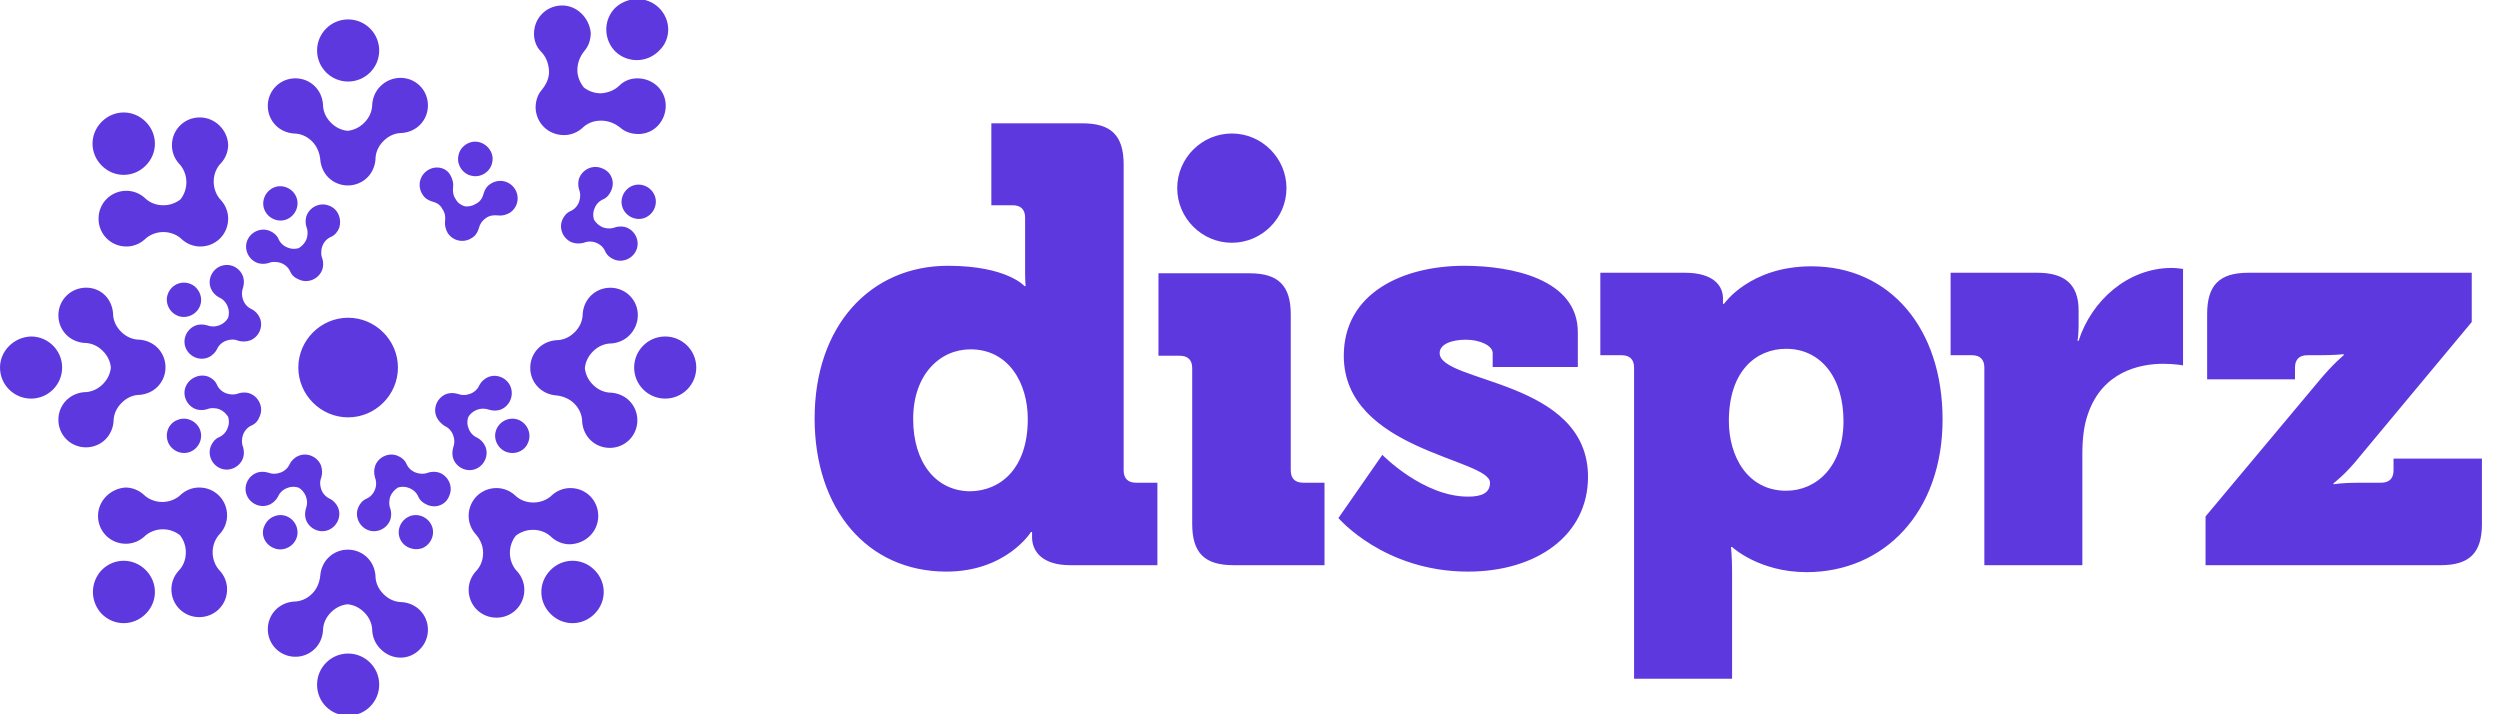 <svg xmlns="http://www.w3.org/2000/svg" fill="none" viewBox="0 0 210 60" height="60" width="210">
<g clip-path="url(#clip0_3854_2682)">
<path fill="#5D38DF" d="M208.481 38.522V44.011C208.481 46.441 207.446 47.475 205.016 47.475H185.266V43.381L194.714 32.089C195.973 30.559 196.873 29.839 196.873 29.839V29.749C196.873 29.749 196.243 29.839 194.714 29.839H193.814C193.139 29.839 192.779 30.199 192.779 30.874V31.864H185.401V26.375C185.401 23.946 186.436 22.911 188.865 22.911H207.626V27.05L198.223 38.342C197.053 39.827 196.018 40.592 196.018 40.592V40.682C196.018 40.682 196.648 40.547 198.223 40.547H200.022C200.697 40.547 201.057 40.187 201.057 39.512V38.522H208.481ZM181.712 30.559C182.701 30.559 183.376 30.694 183.376 30.694V22.596C183.376 22.596 182.881 22.506 182.432 22.506C178.742 22.506 175.683 25.25 174.603 28.625H174.513C174.513 28.625 174.603 28.13 174.603 27.365V26.06C174.603 23.811 173.344 22.911 171.139 22.911H163.851V29.839H165.65C166.325 29.839 166.685 30.199 166.685 30.874V47.475H174.918V38.162C174.918 36.813 175.053 35.733 175.368 34.833C176.583 31.189 179.777 30.559 181.712 30.559ZM163.176 35.238C163.176 43.021 158.272 48.06 151.749 48.06C147.744 48.06 145.495 45.946 145.495 45.946H145.405C145.405 45.946 145.495 46.8 145.495 48.06V57.013H137.262V30.874C137.262 30.199 136.902 29.839 136.227 29.839H134.428V22.911H141.536C143.92 22.911 144.73 23.991 144.73 25.07V25.52H144.82C144.82 25.52 146.98 22.371 152.153 22.371C158.767 22.371 163.176 27.59 163.176 35.238ZM154.853 35.373C154.853 31.684 152.918 29.299 150.039 29.299C147.565 29.299 145.225 31.099 145.225 35.373C145.225 38.342 146.8 41.222 150.039 41.222C152.603 41.222 154.853 39.152 154.853 35.373ZM120.931 29.659C120.931 28.895 121.965 28.535 123.135 28.535C124.305 28.535 125.385 29.029 125.385 29.659V30.829H132.538V27.905C132.538 23.451 127.004 22.326 123 22.326C117.826 22.326 112.878 24.62 112.878 29.884C112.878 37.847 125.16 38.522 125.16 40.547C125.16 41.402 124.485 41.717 123.315 41.717C119.536 41.717 116.117 38.207 116.117 38.207L112.428 43.516C112.428 43.516 116.252 48.015 123.315 48.015C129.029 48.015 133.393 45.001 133.393 40.052C133.393 31.864 120.931 32.179 120.931 29.659ZM103.61 47.475H111.258V40.547H109.458C108.783 40.547 108.424 40.187 108.424 39.512V26.42C108.424 23.991 107.389 22.956 104.959 22.956H97.311V29.884H99.111C99.785 29.884 100.145 30.244 100.145 30.919V44.011C100.145 46.441 101.18 47.475 103.61 47.475ZM108.064 15.803C108.064 13.283 105.994 11.214 103.475 11.214C100.955 11.214 98.886 13.283 98.886 15.803C98.886 18.322 100.955 20.392 103.475 20.392C105.994 20.392 108.064 18.322 108.064 15.803ZM89.888 47.475C87.548 47.475 86.694 46.306 86.694 45.136V44.686H86.604C86.604 44.686 84.534 48.015 79.495 48.015C72.837 48.015 68.428 42.751 68.428 35.148C68.428 27.365 73.107 22.326 79.63 22.326C84.579 22.326 86.064 24.036 86.064 24.036H86.154C86.154 24.036 86.109 23.541 86.109 22.956V18.277C86.109 17.602 85.749 17.242 85.074 17.242H83.274V10.359H90.923C93.352 10.359 94.387 11.393 94.387 13.823V39.512C94.387 40.187 94.747 40.547 95.421 40.547H97.221V47.475H89.888ZM86.334 35.193C86.334 32.224 84.759 29.344 81.52 29.344C78.955 29.344 76.706 31.459 76.706 35.193C76.706 38.882 78.64 41.267 81.52 41.267C83.994 41.222 86.334 39.422 86.334 35.193Z"></path>
<path fill="#5D38DF" d="M29.243 1.631C30.683 1.631 31.853 2.8 31.853 4.24C31.853 5.68 30.683 6.849 29.243 6.849C27.804 6.849 26.634 5.68 26.634 4.24C26.634 2.8 27.804 1.631 29.243 1.631ZM29.243 60.117C30.683 60.117 31.853 58.947 31.853 57.508C31.853 56.068 30.683 54.898 29.243 54.898C27.804 54.898 26.634 56.068 26.634 57.508C26.634 58.992 27.804 60.117 29.243 60.117ZM0 30.874C0 32.314 1.17 33.483 2.609 33.483C4.049 33.483 5.219 32.314 5.219 30.874C5.219 29.434 4.049 28.265 2.609 28.265C1.17 28.309 0 29.479 0 30.874ZM58.486 30.874C58.486 29.434 57.317 28.265 55.877 28.265C54.438 28.265 53.268 29.434 53.268 30.874C53.268 32.314 54.438 33.483 55.877 33.483C57.317 33.483 58.486 32.314 58.486 30.874ZM8.548 10.224C7.513 11.258 7.513 12.878 8.548 13.913C9.583 14.948 11.202 14.948 12.237 13.913C13.272 12.878 13.272 11.258 12.237 10.224C11.202 9.189 9.583 9.189 8.548 10.224ZM49.938 51.569C50.973 50.534 50.973 48.915 49.938 47.88C48.904 46.845 47.284 46.845 46.249 47.88C45.215 48.915 45.215 50.534 46.249 51.569C47.284 52.604 48.904 52.604 49.938 51.569ZM8.548 51.569C9.583 52.604 11.202 52.604 12.237 51.569C13.272 50.534 13.272 48.915 12.237 47.88C11.202 46.845 9.583 46.845 8.548 47.88C7.558 48.915 7.558 50.534 8.548 51.569ZM22.99 15.757C22.27 16.072 21.91 16.927 22.225 17.647C22.54 18.367 23.395 18.727 24.114 18.412C24.834 18.097 25.194 17.242 24.879 16.522C24.564 15.802 23.709 15.443 22.99 15.757ZM35.497 46.035C36.217 45.721 36.577 44.866 36.262 44.146C35.947 43.426 35.092 43.066 34.372 43.381C33.652 43.696 33.292 44.551 33.607 45.271C33.922 45.99 34.777 46.305 35.497 46.035ZM14.127 37.172C14.442 37.892 15.296 38.252 16.016 37.937C16.736 37.622 17.096 36.768 16.781 36.048C16.466 35.328 15.611 34.968 14.892 35.283C14.172 35.553 13.812 36.408 14.127 37.172ZM54.977 16.387C54.662 15.667 53.808 15.307 53.088 15.622C52.368 15.937 52.008 16.792 52.323 17.512C52.638 18.232 53.493 18.592 54.212 18.277C54.932 17.962 55.292 17.107 54.977 16.387ZM14.127 24.62C13.812 25.34 14.172 26.195 14.892 26.51C15.611 26.825 16.466 26.465 16.781 25.745C17.096 25.025 16.736 24.171 16.016 23.855C15.252 23.541 14.442 23.901 14.127 24.62ZM44.36 37.172C44.675 36.453 44.315 35.598 43.595 35.283C42.875 34.968 42.02 35.328 41.705 36.048C41.391 36.768 41.75 37.622 42.47 37.937C43.235 38.252 44.09 37.892 44.36 37.172ZM22.99 46.035C23.709 46.35 24.564 45.99 24.879 45.271C25.194 44.551 24.834 43.696 24.114 43.381C23.395 43.066 22.54 43.426 22.225 44.146C21.865 44.866 22.225 45.721 22.99 46.035ZM40.221 11.933C39.456 11.753 38.646 12.293 38.511 13.058C38.331 13.823 38.871 14.633 39.636 14.768C40.401 14.948 41.211 14.408 41.346 13.643C41.525 12.878 40.986 12.113 40.221 11.933ZM29.243 35.058C31.538 35.058 33.427 33.168 33.427 30.874C33.427 28.579 31.538 26.69 29.243 26.69C26.949 26.69 25.059 28.579 25.059 30.874C25.059 33.168 26.949 35.058 29.243 35.058ZM55.337 0.641C54.303 -0.349 52.683 -0.304 51.648 0.686C50.658 1.721 50.703 3.34 51.693 4.33C52.728 5.32 54.347 5.275 55.337 4.285C56.417 3.295 56.372 1.631 55.337 0.641ZM35.272 7.209C36.172 8.109 36.172 9.594 35.272 10.494C34.867 10.899 34.327 11.123 33.787 11.168C33.202 11.168 32.663 11.393 32.213 11.843C31.763 12.293 31.538 12.833 31.538 13.418C31.493 13.958 31.268 14.498 30.863 14.903C29.963 15.802 28.478 15.802 27.579 14.903C27.174 14.498 26.949 13.958 26.904 13.418C26.859 12.878 26.634 12.293 26.229 11.888C25.779 11.438 25.239 11.213 24.654 11.213C24.114 11.168 23.575 10.944 23.17 10.539C22.27 9.639 22.27 8.154 23.17 7.254C24.07 6.355 25.554 6.355 26.454 7.254C26.859 7.659 27.084 8.199 27.129 8.739C27.129 9.324 27.354 9.864 27.804 10.314C28.209 10.719 28.703 10.944 29.198 10.989C29.693 10.944 30.188 10.719 30.593 10.314C31.043 9.864 31.268 9.324 31.268 8.739C31.313 8.199 31.538 7.659 31.943 7.254C32.887 6.31 34.372 6.31 35.272 7.209ZM35.272 54.538C36.172 53.639 36.172 52.154 35.272 51.254C34.867 50.849 34.327 50.624 33.787 50.579C33.202 50.579 32.663 50.354 32.213 49.904C31.763 49.455 31.538 48.915 31.538 48.33C31.493 47.79 31.268 47.25 30.863 46.845C29.963 45.945 28.478 45.945 27.579 46.845C27.174 47.25 26.949 47.79 26.904 48.33C26.859 48.87 26.634 49.455 26.229 49.859C25.779 50.309 25.239 50.534 24.654 50.534C24.114 50.579 23.575 50.804 23.17 51.209C22.27 52.109 22.27 53.594 23.17 54.493C24.07 55.393 25.554 55.393 26.454 54.493C26.859 54.089 27.084 53.549 27.129 53.009C27.129 52.424 27.354 51.884 27.804 51.434C28.209 51.029 28.703 50.804 29.198 50.759C29.693 50.804 30.188 51.029 30.593 51.434C31.043 51.884 31.268 52.424 31.268 53.009C31.313 53.549 31.538 54.089 31.943 54.493C32.887 55.483 34.372 55.483 35.272 54.538ZM27.669 17.287C26.949 16.972 26.094 17.332 25.779 18.052C25.644 18.367 25.644 18.727 25.734 19.042C25.869 19.357 25.869 19.762 25.734 20.121C25.599 20.436 25.374 20.661 25.104 20.841C24.789 20.931 24.474 20.931 24.159 20.796C23.799 20.661 23.53 20.391 23.395 20.076C23.26 19.762 22.99 19.537 22.675 19.402C21.955 19.087 21.1 19.447 20.785 20.166C20.47 20.886 20.83 21.741 21.55 22.056C21.865 22.191 22.225 22.191 22.54 22.101C22.855 21.966 23.26 21.966 23.62 22.101C23.98 22.236 24.249 22.506 24.384 22.821C24.519 23.136 24.789 23.361 25.149 23.496C25.869 23.811 26.724 23.451 27.039 22.731C27.174 22.416 27.174 22.056 27.084 21.741C26.949 21.426 26.949 21.021 27.084 20.661C27.219 20.301 27.489 20.031 27.804 19.896C28.119 19.762 28.343 19.491 28.478 19.177C28.748 18.412 28.389 17.557 27.669 17.287ZM37.746 41.626C38.061 40.907 37.701 40.052 36.981 39.737C36.667 39.602 36.307 39.602 35.992 39.692C35.677 39.827 35.272 39.827 34.912 39.692C34.552 39.557 34.282 39.287 34.147 38.972C34.012 38.657 33.742 38.432 33.427 38.297C32.708 37.982 31.853 38.342 31.538 39.062C31.403 39.422 31.403 39.737 31.493 40.097C31.628 40.412 31.628 40.817 31.493 41.132C31.358 41.492 31.088 41.761 30.773 41.896C30.458 42.031 30.233 42.301 30.098 42.616C29.783 43.336 30.143 44.191 30.863 44.506C31.583 44.821 32.438 44.461 32.752 43.741C32.887 43.426 32.887 43.066 32.797 42.751C32.663 42.436 32.663 42.031 32.797 41.671C32.932 41.356 33.157 41.132 33.427 40.952C33.742 40.862 34.057 40.862 34.372 40.997C34.732 41.132 35.002 41.401 35.137 41.716C35.272 42.031 35.542 42.256 35.857 42.391C36.622 42.751 37.476 42.391 37.746 41.626ZM15.611 32.449C15.296 33.168 15.656 34.023 16.376 34.338C16.691 34.473 17.051 34.473 17.366 34.383C17.681 34.248 18.086 34.248 18.446 34.383C18.761 34.518 18.986 34.743 19.166 35.013C19.256 35.328 19.256 35.643 19.121 35.958C18.986 36.318 18.716 36.588 18.401 36.723C18.086 36.858 17.861 37.127 17.726 37.442C17.411 38.162 17.771 39.017 18.491 39.332C19.211 39.647 20.065 39.287 20.38 38.567C20.515 38.252 20.515 37.892 20.425 37.577C20.29 37.262 20.29 36.858 20.425 36.498C20.56 36.138 20.83 35.868 21.145 35.733C21.46 35.598 21.685 35.328 21.82 34.968C22.135 34.248 21.775 33.393 21.055 33.078C20.74 32.943 20.38 32.943 20.065 33.033C19.75 33.168 19.346 33.168 18.986 33.033C18.626 32.898 18.356 32.629 18.221 32.314C18.086 31.999 17.816 31.774 17.501 31.639C16.781 31.369 15.926 31.729 15.611 32.449ZM50.568 14.138C49.849 13.823 48.994 14.183 48.679 14.903C48.544 15.217 48.544 15.577 48.634 15.892C48.769 16.207 48.769 16.612 48.634 16.972C48.499 17.332 48.229 17.602 47.914 17.737C47.599 17.872 47.374 18.142 47.239 18.457C46.924 19.177 47.284 20.031 48.004 20.346C48.364 20.481 48.679 20.481 49.039 20.391C49.354 20.256 49.759 20.256 50.074 20.391C50.433 20.526 50.703 20.796 50.838 21.111C50.973 21.426 51.243 21.651 51.558 21.786C52.278 22.101 53.133 21.741 53.448 21.021C53.763 20.301 53.403 19.447 52.683 19.132C52.368 18.997 52.008 18.997 51.693 19.087C51.378 19.222 50.973 19.222 50.613 19.087C50.298 18.952 50.074 18.727 49.894 18.457C49.803 18.142 49.803 17.827 49.938 17.512C50.074 17.152 50.343 16.882 50.658 16.747C50.973 16.612 51.198 16.342 51.333 16.027C51.693 15.262 51.333 14.408 50.568 14.138ZM18.491 22.371C17.771 22.686 17.411 23.541 17.726 24.26C17.861 24.575 18.131 24.845 18.401 24.98C18.716 25.115 18.986 25.385 19.121 25.745C19.256 26.06 19.256 26.375 19.166 26.69C19.031 26.96 18.761 27.185 18.446 27.32C18.086 27.455 17.726 27.455 17.366 27.32C17.051 27.23 16.691 27.23 16.376 27.365C15.656 27.68 15.296 28.535 15.611 29.254C15.926 29.974 16.781 30.334 17.501 30.019C17.816 29.884 18.086 29.614 18.221 29.344C18.356 29.029 18.626 28.759 18.986 28.624C19.346 28.489 19.706 28.489 20.02 28.624C20.335 28.714 20.695 28.714 21.055 28.579C21.775 28.265 22.135 27.41 21.82 26.69C21.685 26.375 21.415 26.105 21.145 25.97C20.83 25.835 20.56 25.565 20.425 25.205C20.29 24.845 20.29 24.485 20.425 24.125C20.515 23.811 20.515 23.451 20.38 23.136C20.065 22.416 19.256 22.056 18.491 22.371ZM42.875 32.449C42.56 31.729 41.705 31.369 40.986 31.684C40.671 31.819 40.401 32.089 40.266 32.359C40.131 32.673 39.861 32.943 39.501 33.078C39.141 33.213 38.781 33.213 38.421 33.078C38.106 32.988 37.746 32.988 37.431 33.123C36.712 33.438 36.352 34.293 36.667 35.013C36.801 35.328 37.072 35.598 37.341 35.778C37.656 35.913 37.926 36.183 38.061 36.543C38.196 36.903 38.196 37.262 38.061 37.622C37.971 37.937 37.971 38.297 38.106 38.612C38.421 39.332 39.276 39.692 39.996 39.377C40.716 39.062 41.076 38.207 40.761 37.487C40.626 37.172 40.356 36.903 40.086 36.768C39.771 36.633 39.501 36.363 39.366 36.003C39.231 35.688 39.231 35.373 39.321 35.058C39.456 34.788 39.726 34.563 40.041 34.428C40.401 34.293 40.761 34.293 41.12 34.428C41.435 34.518 41.795 34.518 42.11 34.383C42.83 34.068 43.19 33.213 42.875 32.449ZM20.74 41.626C21.055 42.346 21.91 42.706 22.63 42.391C22.945 42.256 23.215 41.986 23.35 41.716C23.485 41.401 23.755 41.132 24.114 40.997C24.429 40.862 24.744 40.862 25.059 40.952C25.329 41.087 25.554 41.356 25.689 41.671C25.824 42.031 25.824 42.391 25.689 42.751C25.599 43.066 25.599 43.426 25.734 43.741C26.049 44.461 26.904 44.821 27.624 44.506C28.343 44.191 28.703 43.336 28.389 42.616C28.253 42.301 27.984 42.031 27.714 41.896C27.399 41.761 27.129 41.492 26.994 41.132C26.859 40.772 26.859 40.412 26.994 40.097C27.084 39.782 27.084 39.422 26.949 39.062C26.634 38.342 25.779 37.982 25.059 38.297C24.744 38.432 24.474 38.702 24.339 38.972C24.204 39.287 23.934 39.557 23.575 39.692C23.215 39.827 22.855 39.827 22.495 39.692C22.18 39.602 21.82 39.602 21.505 39.737C20.785 40.052 20.425 40.907 20.74 41.626ZM35.902 14.318C35.227 14.768 35.047 15.667 35.497 16.342C35.677 16.657 35.992 16.837 36.307 16.927C36.667 17.017 36.981 17.197 37.161 17.557C37.386 17.872 37.431 18.232 37.386 18.592C37.341 18.907 37.431 19.267 37.611 19.581C38.061 20.256 38.961 20.436 39.636 19.986C39.951 19.806 40.131 19.491 40.221 19.177C40.311 18.817 40.491 18.547 40.806 18.322C41.12 18.097 41.48 18.052 41.84 18.097C42.155 18.142 42.515 18.052 42.83 17.872C43.505 17.422 43.685 16.522 43.235 15.847C42.785 15.172 41.885 14.993 41.211 15.443C40.896 15.622 40.716 15.937 40.626 16.252C40.536 16.612 40.356 16.927 39.996 17.107C39.726 17.287 39.366 17.377 39.051 17.332C38.736 17.242 38.466 17.062 38.286 16.747C38.061 16.432 38.016 16.072 38.061 15.712C38.106 15.398 38.016 15.038 37.836 14.723C37.476 14.048 36.577 13.868 35.902 14.318ZM5.579 24.845C4.679 25.745 4.679 27.23 5.579 28.13C5.984 28.535 6.524 28.759 7.063 28.804C7.648 28.804 8.188 29.029 8.638 29.479C9.043 29.884 9.268 30.379 9.313 30.874C9.268 31.369 9.043 31.864 8.638 32.269C8.188 32.718 7.648 32.943 7.063 32.943C6.524 32.988 5.984 33.213 5.579 33.618C4.679 34.518 4.679 36.003 5.579 36.903C6.479 37.802 7.963 37.802 8.863 36.903C9.268 36.498 9.493 35.958 9.538 35.418C9.538 34.833 9.763 34.293 10.213 33.843C10.662 33.393 11.202 33.168 11.742 33.168C12.282 33.123 12.822 32.898 13.227 32.493C14.127 31.594 14.127 30.109 13.227 29.209C12.822 28.804 12.282 28.579 11.742 28.535C11.157 28.535 10.618 28.309 10.168 27.86C9.718 27.41 9.493 26.87 9.493 26.285C9.448 25.745 9.223 25.205 8.818 24.8C7.963 23.945 6.479 23.945 5.579 24.845ZM52.908 24.845C52.008 23.945 50.523 23.945 49.624 24.845C49.219 25.25 48.994 25.79 48.949 26.33C48.949 26.915 48.724 27.455 48.274 27.905C47.824 28.355 47.284 28.579 46.699 28.579C46.159 28.624 45.62 28.849 45.215 29.254C44.315 30.154 44.315 31.639 45.215 32.538C45.62 32.943 46.159 33.168 46.699 33.213C47.239 33.258 47.824 33.483 48.229 33.888C48.679 34.338 48.904 34.878 48.904 35.463C48.949 36.003 49.174 36.543 49.579 36.947C50.478 37.847 51.963 37.847 52.863 36.947C53.763 36.048 53.763 34.563 52.863 33.663C52.458 33.258 51.918 33.033 51.378 32.988C50.793 32.988 50.253 32.764 49.803 32.314C49.399 31.909 49.174 31.414 49.129 30.919C49.174 30.424 49.399 29.929 49.803 29.524C50.253 29.074 50.793 28.849 51.378 28.849C51.918 28.804 52.458 28.579 52.863 28.174C53.808 27.23 53.808 25.745 52.908 24.845ZM16.781 9.864C15.476 9.864 14.442 10.899 14.442 12.203C14.442 12.788 14.667 13.328 15.027 13.733C15.431 14.138 15.656 14.723 15.656 15.307C15.656 15.847 15.476 16.342 15.162 16.747C14.757 17.062 14.262 17.242 13.722 17.242C13.092 17.242 12.552 17.017 12.147 16.612C11.742 16.252 11.202 16.027 10.618 16.027C9.313 16.027 8.278 17.062 8.278 18.367C8.278 19.672 9.313 20.706 10.618 20.706C11.202 20.706 11.742 20.481 12.147 20.121C12.552 19.716 13.137 19.491 13.722 19.491C14.307 19.491 14.892 19.716 15.296 20.121C15.701 20.481 16.241 20.706 16.826 20.706C18.131 20.706 19.166 19.672 19.166 18.367C19.166 17.782 18.941 17.242 18.581 16.837C18.176 16.432 17.951 15.847 17.951 15.262C17.951 14.633 18.176 14.093 18.581 13.688C18.941 13.283 19.166 12.743 19.166 12.158C19.121 10.944 18.086 9.864 16.781 9.864ZM50.253 43.336C50.253 42.031 49.219 40.997 47.914 40.997C47.329 40.997 46.789 41.221 46.384 41.581C45.979 41.986 45.395 42.211 44.81 42.211C44.18 42.211 43.64 41.986 43.235 41.581C42.83 41.221 42.29 40.997 41.705 40.997C40.401 40.997 39.366 42.031 39.366 43.336C39.366 43.921 39.591 44.461 39.951 44.866C40.311 45.271 40.581 45.81 40.581 46.44C40.581 47.07 40.356 47.61 39.951 48.015C39.591 48.42 39.366 48.96 39.366 49.545C39.366 50.849 40.401 51.884 41.705 51.884C43.01 51.884 44.045 50.849 44.045 49.545C44.045 48.96 43.82 48.42 43.46 48.015C43.055 47.61 42.83 47.025 42.83 46.44C42.83 45.901 43.01 45.406 43.325 45.001C43.73 44.686 44.225 44.506 44.765 44.506C45.395 44.506 45.934 44.731 46.339 45.136C46.744 45.496 47.284 45.721 47.869 45.721C49.219 45.675 50.253 44.641 50.253 43.336ZM8.233 43.336C8.233 44.641 9.268 45.675 10.573 45.675C11.157 45.675 11.697 45.451 12.102 45.091C12.507 44.686 13.092 44.461 13.677 44.461C14.217 44.461 14.712 44.641 15.117 44.956C15.431 45.361 15.611 45.855 15.611 46.395C15.611 47.025 15.386 47.565 14.982 47.97C14.622 48.375 14.397 48.915 14.397 49.5C14.397 50.804 15.431 51.839 16.736 51.839C18.041 51.839 19.076 50.804 19.076 49.5C19.076 48.915 18.851 48.375 18.491 47.97C18.086 47.565 17.861 46.98 17.861 46.395C17.861 45.81 18.086 45.226 18.491 44.821C18.851 44.416 19.076 43.876 19.076 43.291C19.076 41.986 18.041 40.952 16.736 40.952C16.151 40.952 15.611 41.176 15.207 41.536C14.802 41.941 14.217 42.166 13.632 42.166C13.047 42.166 12.462 41.941 12.057 41.536C11.652 41.176 11.112 40.952 10.528 40.952C9.268 41.042 8.233 42.076 8.233 43.336ZM47.149 0.461C45.844 0.506 44.855 1.541 44.855 2.845C44.855 3.43 45.08 3.97 45.44 4.33C45.844 4.735 46.069 5.275 46.114 5.905C46.159 6.535 45.889 7.074 45.529 7.524C45.17 7.929 44.99 8.469 44.99 9.054C45.035 10.359 46.069 11.348 47.374 11.348C47.959 11.348 48.499 11.123 48.904 10.764C49.309 10.359 49.849 10.134 50.478 10.134C51.108 10.134 51.648 10.359 52.098 10.719C52.503 11.079 53.043 11.258 53.628 11.258C54.932 11.258 55.922 10.179 55.922 8.874C55.922 7.569 54.842 6.58 53.538 6.58C52.953 6.58 52.413 6.804 52.053 7.164C51.648 7.569 51.108 7.794 50.478 7.839C49.938 7.839 49.444 7.659 49.039 7.344C48.724 6.939 48.499 6.445 48.499 5.905C48.499 5.275 48.724 4.735 49.084 4.285C49.444 3.88 49.624 3.34 49.624 2.755C49.489 1.451 48.409 0.416 47.149 0.461Z"></path>
</g>
<defs>
<clipPath id="clip0_3854_2682">
<rect fill="white" height="60" width="210"></rect>
</clipPath>
</defs>
</svg>
